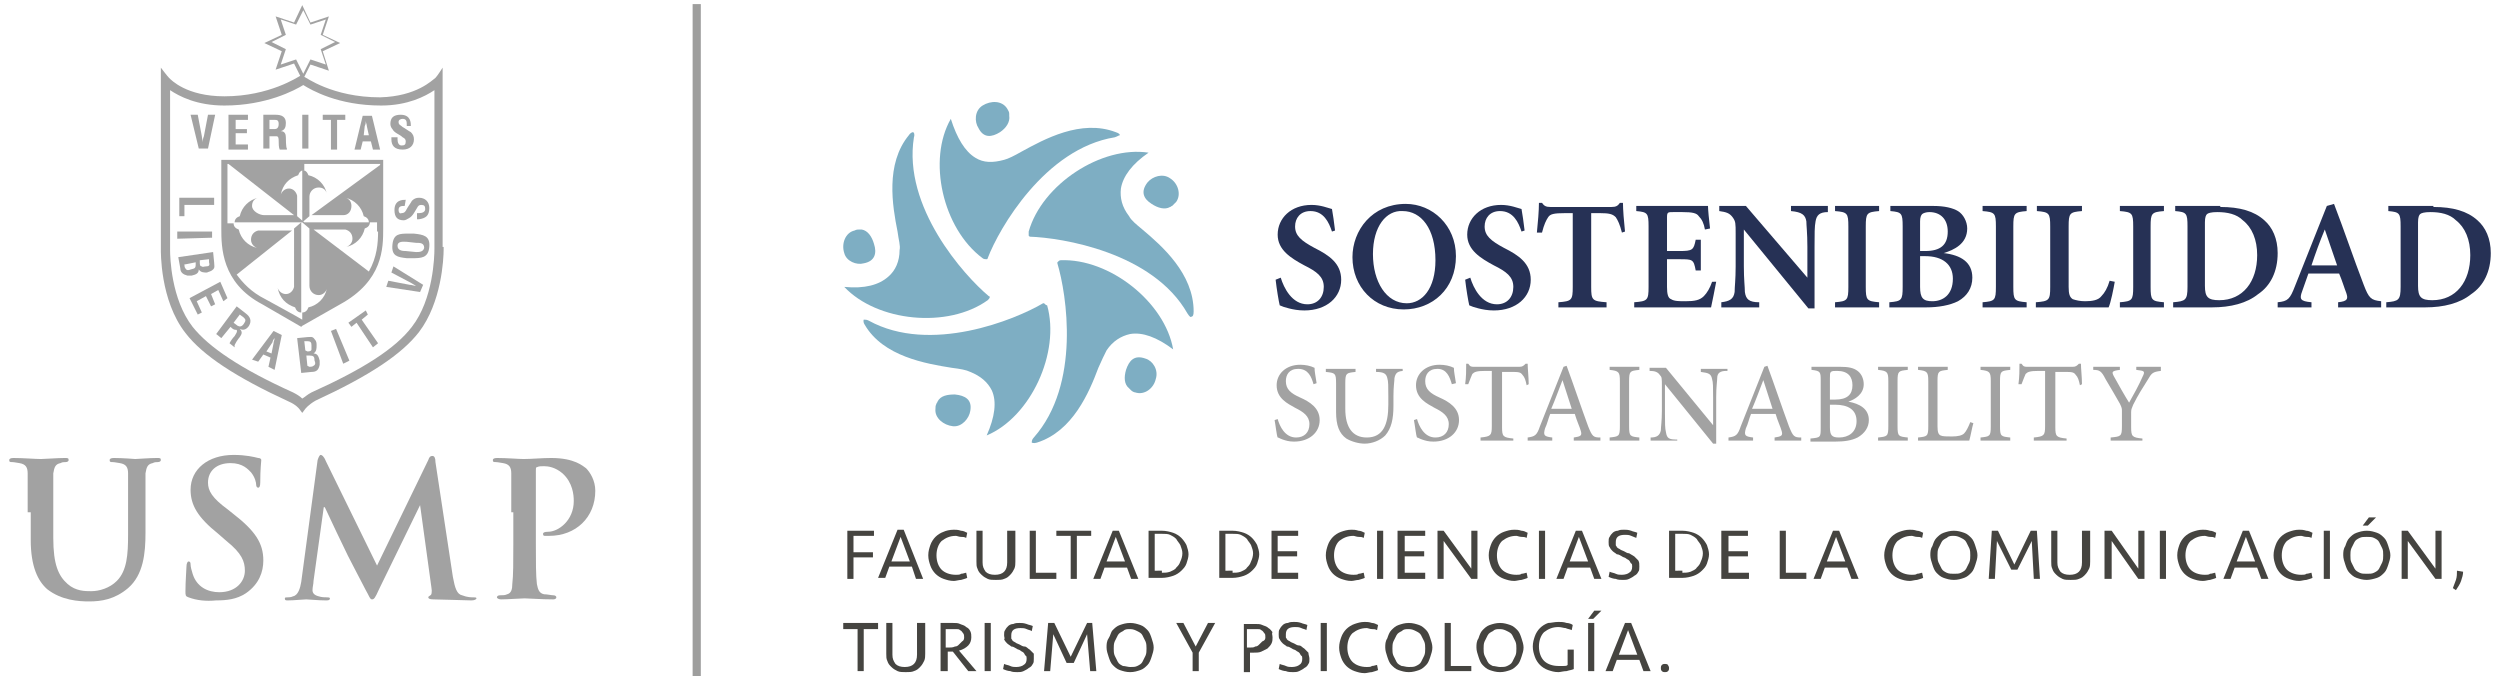 <svg xmlns="http://www.w3.org/2000/svg" xmlns:xlink="http://www.w3.org/1999/xlink" id="Capa_1" x="0px" y="0px" viewBox="0 0 244 66" style="enable-background:new 0 0 244 66;" xml:space="preserve">
<style type="text/css">
	.st0{fill:#A2A2A2;}
	.st1{fill:#9E9E9D;}
	.st2{fill:#263155;}
	.st3{fill:#454440;}
	.st4{fill:#7EAEC3;}
</style>
<g>
	<path class="st0" d="M2.7,50c0-2.7,0-3.3,0-3.8c0-0.6-0.2-0.9-0.8-1c-0.1,0-0.5-0.1-0.7-0.1c-0.2,0-0.3,0-0.3-0.2   c0-0.1,0.1-0.2,0.4-0.2c1,0,2.1,0.1,2.7,0.1c0.4,0,1.6-0.1,2.3-0.1c0.3,0,0.4,0,0.4,0.2c0,0.1-0.1,0.2-0.3,0.2   c-0.2,0-0.3,0-0.5,0.1c-0.5,0.1-0.6,0.4-0.7,1c0,0.6,0,1.1,0,3.8v2.5c0,2.6,0.5,3.7,1.4,4.5c0.8,0.7,1.7,0.7,2.3,0.7   c0.8,0,1.8-0.3,2.5-1c1-1,1.1-2.6,1.1-4.5V50c0-2.7,0-3.3,0-3.8c0-0.6-0.2-0.9-0.8-1c-0.1,0-0.5-0.1-0.7-0.1c-0.2,0-0.3,0-0.3-0.2   c0-0.1,0.1-0.2,0.4-0.2c0.9,0,2.1,0.1,2.1,0.1c0.2,0,1.4-0.1,2.1-0.1c0.3,0,0.4,0,0.4,0.2c0,0.1-0.1,0.2-0.3,0.2   c-0.2,0-0.3,0-0.5,0.1c-0.5,0.1-0.6,0.4-0.7,1c0,0.6,0,1.1,0,3.8V52c0,2-0.2,4.1-1.7,5.4c-1.3,1.1-2.6,1.3-3.8,1.3   c-1,0-2.7-0.1-4.1-1.2c-0.9-0.8-1.6-2.2-1.6-4.8V50z"></path>
	<path class="st0" d="M18.4,58.3c-0.3-0.1-0.3-0.2-0.3-0.6c0-1,0.1-2.1,0.1-2.4c0-0.3,0.1-0.5,0.2-0.5c0.2,0,0.2,0.2,0.2,0.3   c0,0.2,0.1,0.6,0.2,0.9c0.4,1.3,1.5,1.8,2.6,1.8c1.7,0,2.5-1.1,2.5-2.1c0-0.9-0.3-1.7-1.8-2.9l-0.8-0.7c-2-1.6-2.7-2.8-2.7-4.3   c0-2,1.7-3.4,4.2-3.4c1.2,0,2,0.2,2.4,0.3c0.2,0,0.3,0.1,0.3,0.2c0,0.2-0.1,0.8-0.1,2.2c0,0.4-0.1,0.5-0.2,0.5   c-0.1,0-0.2-0.1-0.2-0.3c0-0.2-0.1-0.7-0.5-1.2c-0.3-0.3-0.8-0.9-2-0.9c-1.4,0-2.2,0.8-2.2,1.9c0,0.8,0.4,1.5,1.9,2.6l0.5,0.4   c2.2,1.7,3,2.9,3,4.6c0,1.1-0.4,2.3-1.7,3.2c-0.9,0.6-1.9,0.7-2.9,0.7C20.1,58.7,19.2,58.6,18.4,58.3"></path>
	<path class="st0" d="M31,44.9c0.1-0.3,0.2-0.5,0.3-0.5c0.1,0,0.3,0.1,0.5,0.6l5,10.2l5-10.3c0.1-0.3,0.2-0.4,0.4-0.4   c0.2,0,0.3,0.2,0.3,0.6l1.7,11.2c0.2,1.1,0.4,1.7,0.9,1.8c0.5,0.2,0.9,0.2,1.1,0.2c0.2,0,0.3,0,0.3,0.1c0,0.1-0.2,0.2-0.5,0.2   c-0.5,0-3-0.1-3.7-0.1c-0.4,0-0.5-0.1-0.5-0.2c0-0.1,0.1-0.1,0.2-0.2c0.1,0,0.2-0.3,0.1-0.8l-1.1-8H41l-4,8.2c-0.4,0.9-0.5,1-0.7,1   c-0.2,0-0.3-0.4-0.6-0.9c-0.4-0.8-1.9-3.6-2.1-4.1c-0.2-0.4-1.3-2.7-1.9-4h-0.1l-1,7.2c0,0.3-0.1,0.6-0.1,0.9   c0,0.3,0.2,0.5,0.6,0.6c0.3,0.1,0.6,0.1,0.8,0.1c0.1,0,0.3,0,0.3,0.1c0,0.2-0.2,0.2-0.4,0.2c-0.8,0-1.6-0.1-1.9-0.1   c-0.3,0-1.2,0.1-1.8,0.1c-0.2,0-0.3,0-0.3-0.2c0-0.1,0.1-0.1,0.3-0.1c0.1,0,0.3,0,0.5-0.1c0.5-0.1,0.7-0.8,0.8-1.4L31,44.9z"></path>
	<path class="st0" d="M49.9,50c0-2.7,0-3.3,0-3.8c0-0.6-0.2-0.9-0.8-1c-0.1,0-0.5-0.1-0.7-0.1c-0.2,0-0.3,0-0.3-0.2   c0-0.1,0.1-0.2,0.4-0.2c1,0,2.1,0.1,2.6,0.1c0.8,0,1.8-0.1,2.7-0.1c2.3,0,3.1,0.8,3.4,1c0.4,0.4,0.9,1.2,0.9,2.2   c0,2.6-1.9,4.4-4.5,4.4c-0.1,0-0.3,0-0.4,0c-0.1,0-0.2,0-0.2-0.2c0-0.1,0.1-0.2,0.5-0.2c1,0,2.5-1.1,2.5-3c0-0.6-0.1-1.8-1.1-2.7   c-0.7-0.6-1.4-0.7-1.8-0.7c-0.3,0-0.5,0-0.7,0.1c-0.1,0-0.1,0.1-0.1,0.3v7.2c0,1.7,0,3.1,0.1,3.9c0.1,0.5,0.2,0.9,0.7,1   c0.3,0,0.7,0.1,0.9,0.1c0.2,0,0.3,0.1,0.3,0.2c0,0.1-0.1,0.2-0.3,0.2c-1.2,0-2.4-0.1-2.8-0.1c-0.4,0-1.6,0.1-2.3,0.1   c-0.2,0-0.4-0.1-0.4-0.2c0-0.1,0.1-0.2,0.3-0.2c0.3,0,0.5,0,0.7-0.1c0.4-0.1,0.5-0.5,0.5-1c0.1-0.8,0.1-2.2,0.1-3.9V50z"></path>
	<path class="st0" d="M43.2,24.1V6.6c0,0-0.5,0.8-0.7,1c-0.3,0.2-1.8,1.8-5.4,1.9c-4.7,0-7.3-2-7.4-2l0,0l0.6-1.2l1.8,0.6L31.5,5   l1.7-0.8l-1.7-0.8l0.6-1.8l-1.8,0.6l-0.8-1.7l-0.8,1.7l-1.8-0.6l0.6,1.8l-1.7,0.8L27.5,5l-0.6,1.8l1.8-0.6l0.6,1.2   c-0.2,0.1-3,2-7.4,2c-3.7,0-5.2-1.6-5.4-1.8c-0.2-0.2-0.8-1-0.8-1v17.7c0,0.2-0.1,5,2.4,8.2c1.7,2.2,4.9,4.3,10.1,6.7   c0.7,0.3,1,0.7,1,0.7l0.3,0.4l0.3-0.4c0,0,0.3-0.4,1-0.8c5.2-2.4,8.4-4.5,10.1-6.7c2.2-2.9,2.4-7.1,2.4-8.1V24.1z M27.4,6.3   l0.5-1.5l-1.4-0.7l1.4-0.7l-0.5-1.5l1.5,0.5l0.7-1.4l0.7,1.4l1.5-0.5l-0.5,1.5l1.4,0.7l-1.4,0.7l0.5,1.5l-1.5-0.5l-0.7,1.4   l-0.7-1.4L27.4,6.3z M40.2,31.9c-1.6,2.1-4.7,4.1-9.8,6.4l0,0c-0.4,0.2-0.7,0.5-0.9,0.6c-0.2-0.2-0.5-0.4-0.9-0.6   c-5.1-2.3-8.2-4.4-9.8-6.4c-2.1-2.7-2.2-6.8-2.2-7.5V8.8c0.9,0.6,2.6,1.5,5.3,1.5c4.1,0,6.9-1.5,7.7-2c0.8,0.5,3.4,2,7.6,2   c2.6,0,4.3-0.9,5.2-1.5v15.5C42.4,25,42.3,29.2,40.2,31.9"></path>
	<path class="st0" d="M37.4,22.3l0-6.7H21.6l0,6.7c0,1.8,0,5.3,4,7.4l3.8,2.2l0.1-0.1l3.7-2.1C37.4,27.4,37.4,24.2,37.4,22.3    M36.9,22.6c0,1.1-0.1,2.5-0.9,3.9l-5.4-4.1h3.1c0.4,0.1,0.7,0.4,0.7,0.9c0,0.4-0.3,0.7-0.6,0.8c0.9-0.2,1.6-0.9,1.8-1.8   c0.3-0.1,0.5-0.3,0.5-0.6c0,0-0.2,0-0.2,0h-6.4l0.7,0.6v5.6c0,0.5,0.4,0.9,0.9,0.9c0.4,0,0.7-0.3,0.8-0.6c-0.2,0.9-0.9,1.6-1.8,1.8   c-0.1,0.3-0.3,0.5-0.6,0.5v0.7c-0.3-0.2-3.6-2-3.6-2c-1.4-0.7-2.2-1.6-2.8-2.4l5.4-4.3h-3.3c-0.4,0.1-0.7,0.4-0.7,0.9   c0,0.4,0.3,0.7,0.6,0.8c-0.9-0.2-1.6-0.9-1.8-1.8c-0.3-0.1-0.5-0.3-0.5-0.6v0h-0.6V16h0.1l6.4,5h-2.9c-0.5,0-1.2-0.4-1.2-0.9   c0-0.4,0.2-0.7,0.6-0.8c-0.9,0.2-1.6,0.9-1.8,1.8c-0.3,0.1-0.5,0.3-0.5,0.6h6.8l-0.7-0.6v-2c-0.1-0.4-0.4-0.7-0.8-0.7   c-0.4,0-0.7,0.3-0.8,0.6c0.2-1,0.8-1.6,1.7-1.9c0.1-0.3,0.3-0.5,0.6-0.5h0V16h7.4v0.1L30.4,21h3.1c0.5,0,0.8-0.4,0.8-0.9   c0-0.4-0.2-0.7-0.6-0.8c0.9,0.2,1.6,0.9,1.8,1.8c0.3,0.1,0.5,0.3,0.5,0.6h0.8V22.6z M30.2,19.2L30.2,19.2c0-0.5,0.4-0.9,0.9-0.9   c0.4,0,0.7,0.2,0.8,0.6c-0.2-0.9-0.9-1.6-1.8-1.8c-0.1-0.3-0.3-0.5-0.6-0.5v5.1l0.7-0.6V19.2z M28.7,28c-0.1,0.4-0.4,0.7-0.8,0.7   c-0.4,0-0.7-0.3-0.8-0.6c0.2,1,0.8,1.6,1.7,1.9c0.1,0.3,0.3,0.5,0.6,0.5l0,0v-8.8l-0.7,0.6V28z"></path>
	<path class="st0" d="M20.3,11.2H21l-0.7,3.3h-0.9l-0.8-3.3h0.7l0.4,2.1c0,0.2,0.1,0.4,0.1,0.6c0,0.1,0,0.2,0,0.3h0   c0-0.1,0-0.2,0-0.3c0-0.2,0-0.4,0.1-0.6L20.3,11.2z"></path>
	<polygon class="st0" points="22.3,14.6 22.3,11.2 24.2,11.2 24.2,11.7 23,11.7 23,12.6 24.1,12.6 24.1,13 23,13 23,14.1 24.2,14.1    24.2,14.6  "></polygon>
	<path class="st0" d="M26.3,13.1v1.4h-0.6v-3.3h1.2c0.6,0,1,0.2,1,0.8c0,0.4-0.1,0.7-0.5,0.8v0c0.4,0,0.5,0.3,0.5,0.6   c0,0.1,0,1,0.1,1.1v0.1h-0.7c-0.1-0.2-0.1-0.6-0.1-0.8c0-0.2,0-0.5-0.2-0.5c-0.2,0-0.4,0-0.5,0H26.3z M26.3,12.6h0.5   c0.2,0,0.4-0.1,0.4-0.5c0-0.4-0.2-0.4-0.4-0.4h-0.5V12.6z"></path>
	<rect x="29.5" y="11.2" class="st0" width="0.6" height="3.3"></rect>
	<polygon class="st0" points="31.5,11.2 33.7,11.2 33.7,11.7 32.9,11.7 32.9,14.6 32.3,14.6 32.3,11.7 31.5,11.7  "></polygon>
	<path class="st0" d="M34.6,14.6l0.8-3.3h0.9l0.8,3.3h-0.7l-0.2-0.8h-0.8l-0.2,0.8H34.6z M35.5,13.2h0.5l-0.2-0.9   c0-0.2-0.1-0.3-0.1-0.5c0-0.1,0-0.2,0-0.2h0c0,0.1,0,0.1,0,0.2c0,0.2,0,0.3-0.1,0.5L35.5,13.2z"></path>
	<path class="st0" d="M39.7,12.2c0-0.3,0-0.6-0.4-0.6c-0.2,0-0.4,0.1-0.4,0.3c0,0.3,0.2,0.3,0.4,0.5c0.2,0.1,0.6,0.4,0.8,0.5   c0.2,0.2,0.3,0.4,0.3,0.7c0,0.6-0.4,1-1.1,1c-0.8,0-1.1-0.4-1.1-1v-0.2h0.6v0.2c0,0.3,0.1,0.6,0.4,0.6c0.3,0,0.4-0.1,0.4-0.4   c0-0.2-0.1-0.3-0.3-0.4c-0.3-0.3-0.8-0.4-1-0.8c-0.1-0.1-0.2-0.3-0.2-0.5c0-0.6,0.3-0.9,1-0.9c1,0,1,0.8,1,1.1H39.7z"></path>
	<polygon class="st0" points="17.5,19.3 20.9,19.3 20.9,20 18,20 18,21.1 17.5,21.1  "></polygon>
	<polygon class="st0" points="17.3,22.6 20.7,22.6 20.7,23.2 17.3,23.3  "></polygon>
	<path class="st0" d="M17.4,25.1l3.4-0.5l0.1,1c0,0.3,0.1,0.5-0.1,0.7c-0.2,0.2-0.4,0.2-0.6,0.3c-0.3,0-0.6,0-0.8-0.3l0,0   c0,0.4-0.3,0.5-0.7,0.6c-0.1,0-0.3,0-0.4,0c-0.4-0.1-0.7-0.3-0.7-0.7L17.4,25.1z M18,25.8c0,0.1,0,0.3,0.1,0.4   c0.1,0.2,0.3,0.2,0.5,0.1c0.4-0.1,0.5-0.1,0.5-0.5l0-0.2l-1,0.2L18,25.8z M19.5,25.6c0,0.2,0,0.4,0.2,0.4c0.1,0.1,0.2,0,0.4,0   c0.3,0,0.4-0.1,0.3-0.4l0-0.3l-0.9,0.1L19.5,25.6z"></path>
	<polygon class="st0" points="18.5,29.1 21.5,27.5 22.2,29.1 21.8,29.4 21.3,28.3 20.6,28.7 21,29.7 20.6,29.9 20.1,28.9 19.2,29.4    19.7,30.5 19.3,30.7  "></polygon>
	<path class="st0" d="M22.5,31.9L21.6,33l-0.5-0.4l2-2.7l0.9,0.7c0.4,0.3,0.6,0.7,0.3,1.2c-0.2,0.3-0.5,0.5-0.9,0.3l0,0   c0.3,0.3,0.2,0.5,0,0.8c-0.1,0.1-0.6,0.8-0.5,0.9l0,0.1l-0.5-0.4c0.1-0.2,0.3-0.5,0.5-0.7c0.1-0.2,0.3-0.4,0.2-0.6   C22.8,32.2,22.7,32.1,22.5,31.9L22.5,31.9z M22.8,31.5l0.4,0.3c0.2,0.1,0.4,0.1,0.6-0.2c0.2-0.3,0.2-0.4,0-0.6l-0.4-0.3L22.8,31.5z   "></path>
	<path class="st0" d="M24.6,35.1l2.1-2.8l0.8,0.4l-0.7,3.4l-0.6-0.3l0.2-0.9l-0.7-0.3l-0.5,0.7L24.6,35.1z M26,34.3l0.5,0.2l0.2-1   c0-0.2,0.1-0.3,0.1-0.5c0-0.1,0-0.1,0.1-0.2l0,0c0,0.1-0.1,0.1-0.1,0.2c-0.1,0.1-0.2,0.3-0.2,0.4L26,34.3z"></path>
	<path class="st0" d="M29.4,36.4L29,33l1-0.1c0.3,0,0.5-0.1,0.7,0.2c0.2,0.2,0.2,0.4,0.2,0.6c0,0.3,0,0.6-0.3,0.8v0   c0.4,0,0.5,0.3,0.6,0.7c0,0.1,0,0.3,0,0.4c-0.1,0.5-0.3,0.7-0.8,0.7L29.4,36.4z M30.2,35.8c0.1,0,0.3,0,0.4-0.1   c0.2-0.1,0.2-0.3,0.1-0.5c0-0.4-0.1-0.5-0.5-0.5l-0.3,0l0.1,1L30.2,35.8z M30,34.3c0.1,0,0.4,0,0.4-0.2c0-0.1,0-0.2,0-0.4   c0-0.3-0.1-0.4-0.4-0.4l-0.3,0l0.1,0.9L30,34.3z"></path>
	<polygon class="st0" points="33.5,35.5 32.3,32.3 32.8,32.1 34.1,35.2  "></polygon>
	<polygon class="st0" points="34,31.5 35.7,30.3 35.9,30.7 35.3,31.2 36.9,33.5 36.4,33.9 34.8,31.5 34.3,31.9  "></polygon>
	<path class="st0" d="M38.2,26.6l0.2-0.6l2.9,1.8L41,28.5L37.7,28l0.2-0.6l2.1,0.4c0.2,0,0.4,0.1,0.6,0.1c0.1,0,0.2,0,0.3,0.1v0   c-0.1,0-0.2-0.1-0.3-0.1c-0.2-0.1-0.3-0.2-0.5-0.3L38.2,26.6z"></path>
	<path class="st0" d="M39.7,25.2c-0.9-0.1-1.5-0.2-1.4-1.3c0.1-1.1,0.7-1.1,1.6-1.1l0.5,0c0.9,0.1,1.6,0.2,1.5,1.3   c-0.1,1.1-0.8,1.1-1.7,1.1L39.7,25.2z M40.6,24.6c0.3,0,0.7,0,0.8-0.4c0-0.5-0.4-0.5-0.8-0.5l-0.9-0.1c-0.3,0-0.9-0.1-0.9,0.4   c0,0.5,0.6,0.5,0.8,0.5L40.6,24.6z"></path>
	<path class="st0" d="M39.5,20.1c-0.3,0-0.6,0-0.6,0.4c0,0.2,0.1,0.4,0.3,0.3c0.3,0,0.4-0.2,0.5-0.4c0.1-0.2,0.4-0.6,0.5-0.8   c0.2-0.2,0.4-0.3,0.7-0.3c0.6,0,1,0.4,1,1c0,0.8-0.4,1-1,1.1l-0.2,0l0-0.6l0.2,0c0.3,0,0.6-0.1,0.6-0.4c0-0.3-0.1-0.4-0.4-0.4   c-0.2,0-0.3,0.1-0.4,0.3c-0.2,0.3-0.4,0.8-0.8,1c-0.2,0.1-0.3,0.2-0.5,0.2c-0.6,0-0.9-0.3-0.9-1c0-1,0.8-1,1.1-1L39.5,20.1z"></path>
	<rect x="67.6" y="0.4" class="st1" width="0.8" height="65.6"></rect>
	<path class="st2" d="M130,22.6c-0.3-0.9-0.8-2-2.1-2c-1,0-1.5,0.7-1.5,1.5c0,0.9,0.6,1.4,1.9,2.1c1.4,0.7,2.6,1.5,2.6,3.1   c0,1.7-1.4,3-3.6,3c-0.6,0-1.1-0.1-1.5-0.2c-0.4-0.1-0.7-0.2-0.9-0.3c-0.1-0.4-0.3-1.6-0.4-2.5l0.5-0.2c0.3,1,1.1,2.6,2.6,2.6   c1,0,1.6-0.7,1.6-1.7c0-1-0.7-1.5-1.9-2.1c-1.3-0.7-2.6-1.5-2.6-3c0-1.6,1.3-2.9,3.3-2.9c0.9,0,1.6,0.3,2,0.4   c0.1,0.6,0.2,1.2,0.3,2.1L130,22.6z"></path>
	<path class="st2" d="M142.1,25c0,3.2-2.3,5.2-5.1,5.2c-2.9,0-5-2.2-5-5.1c0-2.6,1.9-5.2,5.2-5.2C139.8,19.9,142.1,22,142.1,25    M134,24.8c0,2.7,1.3,4.8,3.3,4.8c1.5,0,2.8-1.4,2.8-4.2c0-3.1-1.4-4.8-3.2-4.8C135.3,20.5,134,22.1,134,24.8"></path>
	<path class="st2" d="M148.5,22.6c-0.3-0.9-0.8-2-2.1-2c-1,0-1.5,0.7-1.5,1.5c0,0.9,0.6,1.4,1.9,2.1c1.4,0.7,2.6,1.5,2.6,3.1   c0,1.7-1.4,3-3.6,3c-0.6,0-1.1-0.1-1.5-0.2c-0.4-0.1-0.7-0.2-0.9-0.3c-0.1-0.4-0.3-1.6-0.4-2.5l0.5-0.2c0.3,1,1.1,2.6,2.6,2.6   c1,0,1.6-0.7,1.6-1.7c0-1-0.7-1.5-1.9-2.1c-1.3-0.7-2.6-1.5-2.6-3c0-1.6,1.3-2.9,3.3-2.9c0.9,0,1.6,0.3,2,0.4   c0.1,0.6,0.2,1.2,0.3,2.1L148.5,22.6z"></path>
	<path class="st2" d="M158.3,22.7c-0.2-0.8-0.4-1.2-0.6-1.5c-0.3-0.3-0.6-0.4-1.6-0.4h-0.8V28c0,1.3,0.1,1.4,1.5,1.5V30h-4.7v-0.5   c1.3-0.1,1.4-0.2,1.4-1.5v-7.2h-0.7c-1.2,0-1.5,0.1-1.7,0.4c-0.2,0.3-0.4,0.7-0.6,1.5h-0.5c0.1-1,0.2-2.1,0.2-2.9h0.3   c0.2,0.3,0.4,0.4,0.8,0.4h6c0.4,0,0.6-0.1,0.8-0.4h0.3c0,0.6,0.1,1.9,0.2,2.8L158.3,22.7z"></path>
	<path class="st2" d="M167.5,27.5c-0.1,0.6-0.4,2-0.5,2.5h-7.5v-0.5c1.3-0.1,1.4-0.2,1.4-1.5v-5.9c0-1.3-0.1-1.4-1.2-1.5v-0.5h7   c0,0.3,0.1,1.4,0.2,2.2l-0.5,0.1c-0.1-0.6-0.3-1-0.6-1.3c-0.2-0.3-0.6-0.4-1.6-0.4h-0.9c-0.5,0-0.6,0-0.6,0.5v3.3h1.2   c1.3,0,1.4-0.1,1.6-1.1h0.5v3h-0.5c-0.2-1.1-0.3-1.1-1.6-1.1h-1.2V28c0,0.7,0.1,1.1,0.4,1.2c0.3,0.2,0.8,0.2,1.4,0.2   c0.9,0,1.4-0.1,1.8-0.5c0.3-0.3,0.6-0.8,0.8-1.4L167.5,27.5z"></path>
	<path class="st2" d="M178.4,20.7c-0.8,0-1.1,0.3-1.2,0.9c-0.1,0.5-0.1,1.2-0.1,2.5v6h-0.6l-6.3-7.7h0V26c0,1.3,0.1,2,0.1,2.5   c0.1,0.7,0.4,1,1.4,1V30H168v-0.5c0.8-0.1,1.2-0.3,1.3-1c0-0.5,0.1-1.2,0.1-2.5v-3.2c0-1,0-1.2-0.3-1.6c-0.3-0.4-0.6-0.5-1.3-0.6   v-0.5h2.6l6,7h0v-3c0-1.4-0.1-2.1-0.1-2.5c-0.1-0.6-0.4-0.9-1.5-1v-0.5h3.6V20.7z"></path>
	<path class="st2" d="M179.1,30v-0.5c1.2-0.1,1.3-0.2,1.3-1.5v-5.9c0-1.3-0.1-1.4-1.3-1.5v-0.5h4.3v0.5c-1.2,0.1-1.3,0.2-1.3,1.5V28   c0,1.3,0.1,1.4,1.3,1.5V30H179.1z"></path>
	<path class="st2" d="M189.7,24.7c1.7,0.2,2.8,0.9,2.8,2.4c0,1-0.5,1.8-1.4,2.3c-0.8,0.4-1.9,0.6-3.1,0.6h-3.6v-0.5   c1.2-0.1,1.3-0.2,1.3-1.5v-5.9c0-1.3-0.1-1.4-1.2-1.5v-0.5h4.2c1.1,0,1.9,0.2,2.4,0.5c0.5,0.3,0.9,1,0.9,1.7   C192,23.8,190.7,24.4,189.7,24.7L189.7,24.7z M187.9,24.5c1.5,0,2.2-0.6,2.2-1.9c0-1.2-0.7-1.9-1.8-1.9c-0.3,0-0.6,0.1-0.7,0.2   c-0.1,0.1-0.2,0.3-0.2,0.7v2.9H187.9z M187.4,28c0,1.1,0.3,1.4,1.2,1.4c1,0,2-0.6,2-2.2c0-1.4-1-2.2-2.7-2.2h-0.5V28z"></path>
	<path class="st2" d="M193.5,30v-0.5c1.2-0.1,1.3-0.2,1.3-1.5v-5.9c0-1.3-0.1-1.4-1.3-1.5v-0.5h4.3v0.5c-1.2,0.1-1.3,0.2-1.3,1.5V28   c0,1.3,0.1,1.4,1.3,1.5V30H193.5z"></path>
	<path class="st2" d="M206.4,27.5c-0.1,0.6-0.4,2.1-0.6,2.5h-7.1v-0.5c1.3-0.1,1.4-0.2,1.4-1.5v-5.9c0-1.3-0.1-1.4-1.3-1.5v-0.5h4.4   v0.5c-1.2,0.1-1.3,0.2-1.3,1.5v5.9c0,0.7,0.1,1,0.4,1.2c0.3,0.1,0.7,0.2,1.2,0.2c0.7,0,1.3-0.1,1.6-0.5c0.3-0.3,0.6-0.8,0.8-1.5   L206.4,27.5z"></path>
	<path class="st2" d="M206.9,30v-0.5c1.2-0.1,1.3-0.2,1.3-1.5v-5.9c0-1.3-0.1-1.4-1.3-1.5v-0.5h4.3v0.5c-1.2,0.1-1.3,0.2-1.3,1.5V28   c0,1.3,0.1,1.4,1.3,1.5V30H206.9z"></path>
	<path class="st2" d="M216.7,20.2c1.9,0,3.3,0.4,4.3,1.3c0.8,0.7,1.3,1.8,1.3,3.2c0,1.8-0.7,3.2-1.9,4c-1.1,0.9-2.7,1.3-4.5,1.3   h-3.8v-0.5c1.2-0.1,1.4-0.2,1.4-1.5v-5.9c0-1.3-0.1-1.4-1.2-1.5v-0.5H216.7z M215.2,27.9c0,1.1,0.3,1.4,1.4,1.4   c2.3,0,3.7-1.8,3.7-4.4c0-1.5-0.5-2.7-1.4-3.4c-0.6-0.6-1.5-0.8-2.5-0.8c-0.6,0-0.9,0.1-1,0.2c-0.1,0.1-0.2,0.3-0.2,0.8V27.9z"></path>
	<path class="st2" d="M228.2,30v-0.5c0.9-0.1,1-0.3,0.8-0.9c-0.2-0.5-0.4-1.2-0.7-1.9h-3c-0.2,0.6-0.4,1.1-0.6,1.7   c-0.3,0.8-0.2,1,0.9,1.1V30h-3.3v-0.5c1-0.1,1.2-0.3,1.7-1.6l3.1-7.8l0.7-0.2c1,2.6,1.9,5.3,2.9,7.9c0.5,1.3,0.7,1.5,1.7,1.6V30   H228.2z M226.9,22.4L226.9,22.4c-0.5,1.2-0.9,2.3-1.3,3.5h2.5L226.9,22.4z"></path>
	<path class="st2" d="M237.5,20.2c1.9,0,3.3,0.4,4.3,1.3c0.8,0.7,1.3,1.8,1.3,3.2c0,1.8-0.7,3.2-1.9,4c-1.1,0.9-2.7,1.3-4.5,1.3   h-3.8v-0.5c1.2-0.1,1.4-0.2,1.4-1.5v-5.9c0-1.3-0.1-1.4-1.2-1.5v-0.5H237.5z M236,27.9c0,1.1,0.3,1.4,1.4,1.4   c2.3,0,3.7-1.8,3.7-4.4c0-1.5-0.5-2.7-1.4-3.4c-0.6-0.6-1.5-0.8-2.5-0.8c-0.6,0-0.9,0.1-1,0.2c-0.1,0.1-0.2,0.3-0.2,0.8V27.9z"></path>
	<path class="st0" d="M128.2,37.5c-0.2-0.7-0.5-1.5-1.5-1.5c-0.9,0-1.2,0.6-1.2,1.2c0,0.8,0.5,1.2,1.4,1.6c0.9,0.4,1.9,1,1.9,2.2   c0,1.2-1,2.1-2.5,2.1c-0.5,0-0.8-0.1-1.1-0.2c-0.3-0.1-0.4-0.2-0.5-0.2c-0.1-0.2-0.2-1.2-0.3-1.7l0.3-0.1c0.2,0.7,0.7,1.8,1.8,1.8   c0.8,0,1.3-0.5,1.3-1.3c0-0.8-0.6-1.2-1.4-1.6c-0.7-0.4-1.8-0.9-1.8-2.2c0-1.1,0.9-2,2.3-2c0.5,0,1,0.1,1.4,0.3   c0,0.4,0.1,0.8,0.2,1.5L128.2,37.5z"></path>
	<path class="st0" d="M137.1,36.2c-0.7,0-0.9,0.2-1,0.7c0,0.3-0.1,0.8-0.1,1.8v0.9c0,1.3-0.2,2.2-0.8,2.9c-0.5,0.5-1.3,0.8-2,0.8   c-0.6,0-1.3-0.2-1.8-0.5c-0.7-0.5-1-1.3-1-2.6v-2.8c0-1-0.1-1-1-1.1v-0.3h2.9v0.3c-0.9,0.1-1,0.1-1,1.1v2.5c0,1.8,0.7,2.8,2.1,2.8   c1.6,0,2.1-1.3,2.1-3.2v-0.8c0-1,0-1.5-0.1-1.8c-0.1-0.4-0.3-0.6-1.1-0.6v-0.3h2.6V36.2z"></path>
	<path class="st0" d="M141.7,37.5c-0.2-0.7-0.5-1.5-1.4-1.5c-0.9,0-1.2,0.6-1.2,1.2c0,0.8,0.5,1.2,1.4,1.6c0.9,0.4,1.9,1,1.9,2.2   c0,1.2-1,2.1-2.5,2.1c-0.5,0-0.8-0.1-1.1-0.2c-0.3-0.1-0.4-0.2-0.5-0.2c-0.1-0.2-0.2-1.2-0.3-1.7l0.3-0.1c0.2,0.7,0.7,1.8,1.8,1.8   c0.8,0,1.3-0.5,1.3-1.3c0-0.8-0.6-1.2-1.4-1.6c-0.7-0.4-1.8-0.9-1.8-2.2c0-1.1,0.9-2,2.3-2c0.5,0,1,0.1,1.4,0.3   c0,0.4,0.1,0.8,0.2,1.5L141.7,37.5z"></path>
	<path class="st0" d="M149,37.6c-0.1-0.5-0.2-0.8-0.4-1c-0.2-0.3-0.4-0.3-1.2-0.3h-0.8v5.4c0,0.9,0.1,1,1.1,1.1V43h-3.2v-0.3   c1-0.1,1.1-0.2,1.1-1.1v-5.4H145c-0.9,0-1.1,0.1-1.3,0.3c-0.1,0.2-0.2,0.5-0.4,1H143c0.1-0.7,0.1-1.4,0.1-2h0.2   c0.2,0.3,0.3,0.3,0.6,0.3h4.4c0.3,0,0.4-0.1,0.6-0.3h0.2c0,0.5,0.1,1.3,0.1,2L149,37.6z"></path>
	<path class="st0" d="M153.6,43v-0.3c0.7-0.1,0.8-0.2,0.7-0.6c-0.1-0.4-0.4-1-0.6-1.7h-2.4c-0.2,0.5-0.3,1-0.5,1.4   c-0.2,0.7-0.1,0.8,0.7,0.9V43h-2.4v-0.3c0.7-0.1,0.9-0.2,1.2-1.1l2.3-5.8l0.3-0.1c0.7,1.9,1.4,4,2.1,5.9c0.4,1,0.5,1.1,1.2,1.1V43   H153.6z M152.5,37.1L152.5,37.1c-0.4,1-0.7,1.9-1.1,2.8h2L152.5,37.1z"></path>
	<path class="st0" d="M157.1,43v-0.3c0.9-0.1,1-0.1,1-1.1v-4.4c0-0.9-0.1-1-1-1.1v-0.3h2.9v0.3c-0.9,0.1-1,0.1-1,1.1v4.4   c0,1,0.1,1,1,1.1V43H157.1z"></path>
	<path class="st0" d="M168.5,36.2c-0.6,0-0.9,0.2-0.9,0.7c0,0.3-0.1,0.8-0.1,1.9v4.5h-0.3l-4.7-5.8h0v2.8c0,1,0,1.5,0.1,1.9   c0.1,0.6,0.3,0.7,1.1,0.7V43h-2.6v-0.3c0.6,0,0.9-0.2,1-0.7c0-0.3,0.1-0.9,0.1-1.9v-2.4c0-0.8,0-0.9-0.2-1.1   c-0.2-0.3-0.5-0.4-1-0.4v-0.3h1.6l4.6,5.6h0v-2.7c0-1,0-1.5-0.1-1.8c-0.1-0.5-0.3-0.6-1.1-0.7v-0.3h2.6V36.2z"></path>
	<path class="st0" d="M173.2,43v-0.3c0.7-0.1,0.8-0.2,0.7-0.6c-0.1-0.4-0.4-1-0.6-1.7h-2.4c-0.2,0.5-0.3,1-0.5,1.4   c-0.2,0.7-0.1,0.8,0.7,0.9V43h-2.4v-0.3c0.7-0.1,0.9-0.2,1.2-1.1l2.3-5.8l0.3-0.1c0.7,1.9,1.4,4,2.1,5.9c0.4,1,0.5,1.1,1.2,1.1V43   H173.2z M172.1,37.1L172.1,37.1c-0.4,1-0.7,1.9-1.1,2.8h2L172.1,37.1z"></path>
	<path class="st0" d="M180.4,39.2c1.1,0.2,2,0.7,2,1.8c0,0.7-0.4,1.3-1.1,1.7c-0.6,0.3-1.3,0.4-2.2,0.4h-2.4v-0.3c1-0.1,1-0.1,1-1.1   v-4.5c0-0.9,0-1-0.9-1.1v-0.3h2.8c0.8,0,1.3,0.1,1.7,0.4c0.4,0.3,0.6,0.8,0.6,1.3C181.9,38.5,181,39,180.4,39.2L180.4,39.2z    M179.1,39c1.2,0,1.7-0.5,1.7-1.4c0-0.8-0.4-1.4-1.5-1.4c-0.3,0-0.5,0-0.6,0.1c-0.1,0.1-0.1,0.2-0.1,0.6V39H179.1z M178.6,41.7   c0,0.8,0.2,1,0.9,1c0.9,0,1.7-0.5,1.7-1.6c0-1.1-0.8-1.6-2.1-1.6h-0.5V41.7z"></path>
	<path class="st0" d="M183.3,43v-0.3c0.9-0.1,1-0.1,1-1.1v-4.4c0-0.9-0.1-1-1-1.1v-0.3h2.9v0.3c-0.9,0.1-1,0.1-1,1.1v4.4   c0,1,0.1,1,1,1.1V43H183.3z"></path>
	<path class="st0" d="M192.6,41.3c-0.1,0.3-0.3,1.4-0.4,1.7h-5v-0.3c0.9-0.1,1-0.1,1-1.1v-4.4c0-0.9-0.1-1-1-1.1v-0.3h2.9v0.3   c-0.9,0.1-1,0.1-1,1.1v4.4c0,0.6,0.1,0.8,0.3,0.9c0.2,0.1,0.6,0.1,1.1,0.1c0.6,0,1-0.1,1.2-0.3c0.2-0.2,0.4-0.6,0.6-1.1L192.6,41.3   z"></path>
	<path class="st0" d="M193.3,43v-0.3c0.9-0.1,1-0.1,1-1.1v-4.4c0-0.9-0.1-1-1-1.1v-0.3h2.9v0.3c-0.9,0.1-1,0.1-1,1.1v4.4   c0,1,0.1,1,1,1.1V43H193.3z"></path>
	<path class="st0" d="M203,37.6c-0.1-0.5-0.2-0.8-0.4-1c-0.2-0.3-0.4-0.3-1.2-0.3h-0.8v5.4c0,0.9,0.1,1,1.1,1.1V43h-3.2v-0.3   c1-0.1,1.1-0.2,1.1-1.1v-5.4H199c-0.9,0-1.1,0.1-1.3,0.3c-0.1,0.2-0.2,0.5-0.4,1h-0.3c0.1-0.7,0.1-1.4,0.1-2h0.2   c0.2,0.3,0.3,0.3,0.6,0.3h4.4c0.3,0,0.4-0.1,0.6-0.3h0.2c0,0.5,0.1,1.3,0.1,2L203,37.6z"></path>
	<path class="st0" d="M210.9,36.2c-0.8,0.1-0.9,0.2-1.3,0.9c-0.5,0.8-0.9,1.4-1.4,2.4c-0.1,0.3-0.2,0.4-0.2,0.7v1.5   c0,0.9,0.1,1,1.1,1.1V43H206v-0.3c1-0.1,1.1-0.1,1.1-1.1v-1.5c0-0.2,0-0.3-0.2-0.7c-0.4-0.7-0.8-1.4-1.4-2.4   c-0.4-0.8-0.6-0.9-1.2-0.9v-0.3h2.6v0.3c-0.8,0.1-0.8,0.2-0.6,0.6c0.5,0.9,1,1.8,1.5,2.6c0.4-0.7,1-1.8,1.3-2.5   c0.3-0.6,0.2-0.6-0.6-0.7v-0.3h2.4V36.2z"></path>
	<polygon class="st3" points="82.7,56.5 82.7,51.8 85.3,51.8 85.3,52.3 83.3,52.3 83.3,53.9 85.2,53.9 85.2,54.4 83.3,54.4    83.3,56.5  "></polygon>
	<path class="st3" d="M90.1,56.5h-0.7L89,55.3h-2.2l-0.4,1.1h-0.7l1.9-4.7h0.6L90.1,56.5z M87,54.8h1.8l-0.9-2.4L87,54.8z"></path>
	<path class="st3" d="M93.1,51.7c0.2,0,0.4,0,0.7,0.1c0.2,0,0.4,0.1,0.6,0.2l-0.1,0.5c-0.2-0.1-0.3-0.1-0.5-0.1   c-0.2,0-0.4-0.1-0.5-0.1c-0.6,0-1,0.2-1.4,0.5c-0.3,0.3-0.5,0.8-0.5,1.4s0.2,1.1,0.5,1.4c0.3,0.3,0.8,0.5,1.4,0.5   c0.2,0,0.4,0,0.5-0.1c0.2,0,0.4-0.1,0.5-0.1l0.1,0.5c-0.2,0.1-0.3,0.1-0.6,0.2c-0.2,0-0.5,0.1-0.7,0.1c-0.4,0-0.7-0.1-1-0.2   c-0.3-0.1-0.6-0.3-0.8-0.5c-0.2-0.2-0.4-0.5-0.5-0.8c-0.1-0.3-0.2-0.6-0.2-1c0-0.4,0.1-0.7,0.2-1c0.1-0.3,0.3-0.6,0.5-0.8   c0.2-0.2,0.5-0.4,0.8-0.5C92.3,51.8,92.7,51.7,93.1,51.7"></path>
	<path class="st3" d="M98.5,51.8h0.6v3c0,0.2,0,0.5-0.1,0.7c-0.1,0.2-0.2,0.4-0.4,0.6c-0.2,0.2-0.3,0.3-0.6,0.4   c-0.2,0.1-0.5,0.1-0.8,0.1c-0.3,0-0.6,0-0.8-0.1c-0.2-0.1-0.4-0.2-0.6-0.4c-0.2-0.2-0.3-0.3-0.4-0.6c-0.1-0.2-0.1-0.4-0.1-0.7v-3   h0.6v3.1c0,0.4,0.1,0.6,0.3,0.9c0.2,0.2,0.5,0.3,0.9,0.3c0.4,0,0.7-0.1,0.9-0.3c0.2-0.2,0.3-0.5,0.3-0.9V51.8z"></path>
	<polygon class="st3" points="101.1,51.8 101.1,55.9 103.1,55.9 103.1,56.5 100.5,56.5 100.5,51.8  "></polygon>
	<polygon class="st3" points="106.5,51.8 106.5,52.3 105.1,52.3 105.1,56.5 104.5,56.5 104.5,52.3 103.1,52.3 103.1,51.8  "></polygon>
	<path class="st3" d="M111.1,56.5h-0.7l-0.4-1.1h-2.2l-0.4,1.1h-0.7l1.9-4.7h0.6L111.1,56.5z M108,54.8h1.8l-0.9-2.4L108,54.8z"></path>
	<path class="st3" d="M112.1,51.8h1.3c0.4,0,0.8,0.1,1.1,0.2c0.3,0.1,0.6,0.3,0.8,0.5c0.2,0.2,0.4,0.5,0.5,0.7   c0.1,0.3,0.2,0.6,0.2,0.9c0,0.3-0.1,0.6-0.2,0.9c-0.1,0.3-0.3,0.5-0.5,0.7c-0.2,0.2-0.5,0.4-0.8,0.5c-0.3,0.1-0.7,0.2-1.1,0.2h-1.3   V51.8z M113.4,55.9c0.3,0,0.5,0,0.8-0.1c0.2-0.1,0.5-0.2,0.6-0.4c0.2-0.2,0.3-0.3,0.4-0.6c0.1-0.2,0.2-0.5,0.2-0.8   c0-0.3-0.1-0.5-0.2-0.8c-0.1-0.2-0.3-0.4-0.4-0.6c-0.2-0.2-0.4-0.3-0.6-0.4c-0.2-0.1-0.5-0.1-0.8-0.1h-0.7v3.6H113.4z"></path>
	<path class="st3" d="M119,51.8h1.3c0.4,0,0.8,0.1,1.1,0.2c0.3,0.1,0.6,0.3,0.8,0.5c0.2,0.2,0.4,0.5,0.5,0.7   c0.1,0.3,0.2,0.6,0.2,0.9c0,0.3-0.1,0.6-0.2,0.9c-0.1,0.3-0.3,0.5-0.5,0.7c-0.2,0.2-0.5,0.4-0.8,0.5c-0.3,0.1-0.7,0.2-1.1,0.2H119   V51.8z M120.3,55.9c0.3,0,0.5,0,0.8-0.1c0.2-0.1,0.5-0.2,0.6-0.4c0.2-0.2,0.3-0.3,0.4-0.6c0.1-0.2,0.2-0.5,0.2-0.8   c0-0.3-0.1-0.5-0.2-0.8c-0.1-0.2-0.3-0.4-0.4-0.6c-0.2-0.2-0.4-0.3-0.6-0.4c-0.2-0.1-0.5-0.1-0.8-0.1h-0.7v3.6H120.3z"></path>
	<polygon class="st3" points="124.1,51.8 126.7,51.8 126.7,52.3 124.7,52.3 124.7,53.8 126.6,53.8 126.6,54.3 124.7,54.3    124.7,55.9 126.7,55.9 126.7,56.5 124.1,56.5  "></polygon>
	<path class="st3" d="M131.9,51.7c0.2,0,0.4,0,0.7,0.1c0.2,0,0.4,0.1,0.6,0.2l-0.1,0.5c-0.2-0.1-0.3-0.1-0.5-0.1   c-0.2,0-0.4-0.1-0.5-0.1c-0.6,0-1,0.2-1.4,0.5c-0.3,0.3-0.5,0.8-0.5,1.4s0.2,1.1,0.5,1.4c0.3,0.3,0.8,0.5,1.4,0.5   c0.2,0,0.4,0,0.5-0.1c0.2,0,0.4-0.1,0.5-0.1l0.1,0.5c-0.2,0.1-0.3,0.1-0.6,0.2c-0.2,0-0.5,0.1-0.7,0.1c-0.4,0-0.7-0.1-1-0.2   c-0.3-0.1-0.6-0.3-0.8-0.5c-0.2-0.2-0.4-0.5-0.5-0.8c-0.1-0.3-0.2-0.6-0.2-1c0-0.4,0.1-0.7,0.2-1c0.1-0.3,0.3-0.6,0.5-0.8   c0.2-0.2,0.5-0.4,0.8-0.5C131.2,51.8,131.5,51.7,131.9,51.7"></path>
	<rect x="134.4" y="51.8" class="st3" width="0.6" height="4.7"></rect>
	<polygon class="st3" points="136.4,51.8 139.1,51.8 139.1,52.3 137.1,52.3 137.1,53.8 139,53.8 139,54.3 137.1,54.3 137.1,55.9    139.1,55.9 139.1,56.5 136.4,56.5  "></polygon>
	<polygon class="st3" points="143.6,56.5 140.9,52.8 140.9,56.5 140.3,56.5 140.3,51.8 140.9,51.8 143.6,55.5 143.6,51.8    144.2,51.8 144.2,56.5  "></polygon>
	<path class="st3" d="M147.8,51.7c0.2,0,0.4,0,0.7,0.1c0.2,0,0.4,0.1,0.6,0.2l-0.1,0.5c-0.2-0.1-0.3-0.1-0.5-0.1   c-0.2,0-0.4-0.1-0.5-0.1c-0.6,0-1,0.2-1.4,0.5c-0.3,0.3-0.5,0.8-0.5,1.4s0.2,1.1,0.5,1.4c0.3,0.3,0.8,0.5,1.4,0.5   c0.2,0,0.4,0,0.5-0.1c0.2,0,0.4-0.1,0.5-0.1l0.1,0.5c-0.2,0.1-0.3,0.1-0.6,0.2c-0.2,0-0.5,0.1-0.7,0.1c-0.4,0-0.7-0.1-1-0.2   s-0.6-0.3-0.8-0.5c-0.2-0.2-0.4-0.5-0.5-0.8c-0.1-0.3-0.2-0.6-0.2-1c0-0.4,0.1-0.7,0.2-1c0.1-0.3,0.3-0.6,0.5-0.8   c0.2-0.2,0.5-0.4,0.8-0.5S147.4,51.7,147.8,51.7"></path>
	<rect x="150.2" y="51.8" class="st3" width="0.6" height="4.7"></rect>
	<path class="st3" d="M156.3,56.5h-0.7l-0.4-1.1H153l-0.4,1.1h-0.7l1.9-4.7h0.6L156.3,56.5z M153.2,54.8h1.8l-0.9-2.4L153.2,54.8z"></path>
	<path class="st3" d="M160,55.3c0,0.2,0,0.4-0.1,0.5c-0.1,0.2-0.2,0.3-0.4,0.4c-0.1,0.1-0.3,0.2-0.5,0.3c-0.2,0.1-0.4,0.1-0.6,0.1   c-0.2,0-0.5,0-0.7-0.1c-0.2,0-0.5-0.1-0.7-0.2l0.1-0.5c0.2,0.1,0.4,0.1,0.6,0.2c0.2,0.1,0.4,0.1,0.6,0.1c0.3,0,0.6-0.1,0.7-0.2   c0.2-0.1,0.3-0.3,0.3-0.6c0-0.1,0-0.3-0.1-0.3c-0.1-0.1-0.1-0.2-0.2-0.3c-0.1-0.1-0.2-0.1-0.3-0.2c-0.1-0.1-0.3-0.1-0.4-0.2   c-0.2-0.1-0.3-0.2-0.5-0.2c-0.1-0.1-0.3-0.2-0.4-0.3c-0.1-0.1-0.2-0.2-0.3-0.4c-0.1-0.1-0.1-0.3-0.1-0.5c0-0.2,0-0.4,0.1-0.5   c0.1-0.2,0.2-0.3,0.3-0.4c0.1-0.1,0.3-0.2,0.5-0.2c0.2-0.1,0.4-0.1,0.6-0.1c0.2,0,0.4,0,0.7,0.1c0.2,0.1,0.4,0.1,0.6,0.2l-0.1,0.5   c-0.2-0.1-0.3-0.1-0.5-0.2c-0.2-0.1-0.4-0.1-0.6-0.1c-0.6,0-0.9,0.2-0.9,0.7c0,0.1,0,0.2,0,0.3c0,0.1,0.1,0.1,0.1,0.2   c0.1,0.1,0.1,0.1,0.3,0.2c0.1,0.1,0.2,0.1,0.4,0.2c0.2,0.1,0.3,0.2,0.5,0.2c0.2,0.1,0.3,0.2,0.5,0.3c0.1,0.1,0.3,0.3,0.4,0.4   C160,54.9,160,55,160,55.3"></path>
	<path class="st3" d="M162.9,51.8h1.3c0.4,0,0.8,0.1,1.1,0.2c0.3,0.1,0.6,0.3,0.8,0.5c0.2,0.2,0.4,0.5,0.5,0.7   c0.1,0.3,0.2,0.6,0.2,0.9c0,0.3-0.1,0.6-0.2,0.9c-0.1,0.3-0.3,0.5-0.5,0.7c-0.2,0.2-0.5,0.4-0.8,0.5c-0.3,0.1-0.7,0.2-1.1,0.2h-1.3   V51.8z M164.2,55.9c0.3,0,0.5,0,0.8-0.1c0.2-0.1,0.5-0.2,0.6-0.4c0.2-0.2,0.3-0.3,0.4-0.6c0.1-0.2,0.2-0.5,0.2-0.8   c0-0.3-0.1-0.5-0.2-0.8c-0.1-0.2-0.3-0.4-0.4-0.6c-0.2-0.2-0.4-0.3-0.6-0.4c-0.2-0.1-0.5-0.1-0.8-0.1h-0.7v3.6H164.2z"></path>
	<polygon class="st3" points="168,51.8 170.6,51.8 170.6,52.3 168.7,52.3 168.7,53.8 170.6,53.8 170.6,54.3 168.7,54.3 168.7,55.9    170.7,55.9 170.7,56.5 168,56.5  "></polygon>
	<polygon class="st3" points="174.3,51.8 174.3,55.9 176.3,55.9 176.3,56.5 173.7,56.5 173.7,51.8  "></polygon>
	<path class="st3" d="M181.4,56.5h-0.7l-0.4-1.1h-2.2l-0.4,1.1H177l1.9-4.7h0.6L181.4,56.5z M178.3,54.8h1.8l-0.9-2.4L178.3,54.8z"></path>
	<path class="st3" d="M186.4,51.7c0.2,0,0.4,0,0.7,0.1c0.2,0,0.4,0.1,0.6,0.2l-0.1,0.5c-0.2-0.1-0.3-0.1-0.5-0.1   c-0.2,0-0.4-0.1-0.5-0.1c-0.6,0-1,0.2-1.4,0.5c-0.3,0.3-0.5,0.8-0.5,1.4s0.2,1.1,0.5,1.4c0.3,0.3,0.8,0.5,1.4,0.5   c0.2,0,0.4,0,0.5-0.1c0.2,0,0.4-0.1,0.5-0.1l0.1,0.5c-0.2,0.1-0.3,0.1-0.6,0.2c-0.2,0-0.5,0.1-0.7,0.1c-0.4,0-0.7-0.1-1-0.2   s-0.6-0.3-0.8-0.5c-0.2-0.2-0.4-0.5-0.5-0.8c-0.1-0.3-0.2-0.6-0.2-1c0-0.4,0.1-0.7,0.2-1c0.1-0.3,0.3-0.6,0.5-0.8   c0.2-0.2,0.5-0.4,0.8-0.5S186,51.7,186.4,51.7"></path>
	<path class="st3" d="M190.7,56.6c-0.4,0-0.7-0.1-1-0.2c-0.3-0.1-0.5-0.3-0.7-0.5c-0.2-0.2-0.3-0.5-0.4-0.8   c-0.1-0.3-0.2-0.6-0.2-0.9c0-0.3,0-0.6,0.2-0.9c0.1-0.3,0.2-0.6,0.4-0.8c0.2-0.2,0.4-0.4,0.7-0.5c0.3-0.1,0.6-0.2,1-0.2   c0.4,0,0.7,0.1,1,0.2c0.3,0.1,0.5,0.3,0.7,0.5c0.2,0.2,0.3,0.5,0.4,0.8c0.1,0.3,0.2,0.6,0.2,0.9c0,0.3-0.1,0.6-0.2,0.9   c-0.1,0.3-0.2,0.6-0.4,0.8c-0.2,0.2-0.4,0.4-0.7,0.5C191.4,56.5,191.1,56.6,190.7,56.6 M190.7,56c0.3,0,0.5,0,0.7-0.1   c0.2-0.1,0.4-0.2,0.5-0.4c0.1-0.2,0.2-0.4,0.3-0.6c0.1-0.2,0.1-0.5,0.1-0.7s0-0.5-0.1-0.7c-0.1-0.2-0.2-0.4-0.3-0.6   c-0.1-0.2-0.3-0.3-0.5-0.4c-0.2-0.1-0.4-0.2-0.7-0.2c-0.3,0-0.5,0-0.7,0.2c-0.2,0.1-0.4,0.2-0.5,0.4c-0.1,0.2-0.2,0.4-0.3,0.6   c-0.1,0.2-0.1,0.5-0.1,0.7s0,0.5,0.1,0.7c0.1,0.2,0.2,0.4,0.3,0.6c0.1,0.2,0.3,0.3,0.5,0.4C190.2,56,190.5,56,190.7,56"></path>
	<polygon class="st3" points="198.2,51.8 198.8,51.8 199.1,56.5 198.5,56.5 198.3,52.8 196.9,55.6 196.3,55.6 194.9,52.8    194.7,56.5 194.1,56.5 194.4,51.8 195,51.8 196.6,55.1  "></polygon>
	<path class="st3" d="M203.4,51.8h0.6v3c0,0.2,0,0.5-0.1,0.7c-0.1,0.2-0.2,0.4-0.4,0.6c-0.2,0.2-0.3,0.3-0.6,0.4   c-0.2,0.1-0.5,0.1-0.8,0.1c-0.3,0-0.6,0-0.8-0.1c-0.2-0.1-0.4-0.2-0.6-0.4c-0.2-0.2-0.3-0.3-0.4-0.6c-0.1-0.2-0.1-0.4-0.1-0.7v-3   h0.6v3.1c0,0.4,0.1,0.6,0.3,0.9c0.2,0.2,0.5,0.3,0.9,0.3c0.4,0,0.7-0.1,0.9-0.3c0.2-0.2,0.3-0.5,0.3-0.9V51.8z"></path>
	<polygon class="st3" points="208.7,56.5 206.1,52.8 206.1,56.5 205.4,56.5 205.4,51.8 206.1,51.8 208.7,55.5 208.7,51.8    209.3,51.8 209.3,56.5  "></polygon>
	<rect x="210.8" y="51.8" class="st3" width="0.6" height="4.7"></rect>
	<path class="st3" d="M215,51.7c0.2,0,0.4,0,0.7,0.1c0.2,0,0.4,0.1,0.6,0.2l-0.1,0.5c-0.2-0.1-0.3-0.1-0.5-0.1   c-0.2,0-0.4-0.1-0.5-0.1c-0.6,0-1,0.2-1.4,0.5c-0.3,0.3-0.5,0.8-0.5,1.4s0.2,1.1,0.5,1.4c0.3,0.3,0.8,0.5,1.4,0.5   c0.2,0,0.4,0,0.5-0.1c0.2,0,0.4-0.1,0.5-0.1l0.1,0.5c-0.2,0.1-0.3,0.1-0.6,0.2c-0.2,0-0.4,0.1-0.7,0.1c-0.4,0-0.7-0.1-1-0.2   c-0.3-0.1-0.6-0.3-0.8-0.5c-0.2-0.2-0.4-0.5-0.5-0.8c-0.1-0.3-0.2-0.6-0.2-1c0-0.4,0.1-0.7,0.2-1c0.1-0.3,0.3-0.6,0.5-0.8   c0.2-0.2,0.5-0.4,0.8-0.5C214.3,51.8,214.6,51.7,215,51.7"></path>
	<path class="st3" d="M221.4,56.5h-0.7l-0.4-1.1h-2.2l-0.4,1.1h-0.7l1.9-4.7h0.6L221.4,56.5z M218.3,54.8h1.8l-0.9-2.4L218.3,54.8z"></path>
	<path class="st3" d="M224.4,51.7c0.2,0,0.4,0,0.7,0.1c0.2,0,0.4,0.1,0.6,0.2l-0.1,0.5c-0.2-0.1-0.3-0.1-0.5-0.1   c-0.2,0-0.4-0.1-0.5-0.1c-0.6,0-1,0.2-1.4,0.5c-0.3,0.3-0.5,0.8-0.5,1.4s0.2,1.1,0.5,1.4c0.3,0.3,0.8,0.5,1.4,0.5   c0.2,0,0.4,0,0.5-0.1c0.2,0,0.4-0.1,0.5-0.1l0.1,0.5c-0.2,0.1-0.3,0.1-0.6,0.2c-0.2,0-0.5,0.1-0.7,0.1c-0.4,0-0.7-0.1-1-0.2   s-0.6-0.3-0.8-0.5c-0.2-0.2-0.4-0.5-0.5-0.8c-0.1-0.3-0.2-0.6-0.2-1c0-0.4,0.1-0.7,0.2-1c0.1-0.3,0.3-0.6,0.5-0.8   c0.2-0.2,0.5-0.4,0.8-0.5S224,51.7,224.4,51.7"></path>
	<rect x="226.8" y="51.8" class="st3" width="0.6" height="4.7"></rect>
	<path class="st3" d="M231,56.6c-0.4,0-0.7-0.1-1-0.2c-0.3-0.1-0.5-0.3-0.7-0.5c-0.2-0.2-0.3-0.5-0.4-0.8c-0.1-0.3-0.2-0.6-0.2-0.9   c0-0.3,0-0.6,0.2-0.9c0.1-0.3,0.2-0.6,0.4-0.8c0.2-0.2,0.4-0.4,0.7-0.5c0.3-0.1,0.6-0.2,1-0.2c0.4,0,0.7,0.1,1,0.2   c0.3,0.1,0.5,0.3,0.7,0.5s0.3,0.5,0.4,0.8c0.1,0.3,0.2,0.6,0.2,0.9c0,0.3-0.1,0.6-0.2,0.9c-0.1,0.3-0.2,0.6-0.4,0.8   c-0.2,0.2-0.4,0.4-0.7,0.5C231.7,56.5,231.3,56.6,231,56.6 M231,56c0.3,0,0.5,0,0.7-0.1c0.2-0.1,0.4-0.2,0.5-0.4   c0.1-0.2,0.2-0.4,0.3-0.6c0.1-0.2,0.1-0.5,0.1-0.7c0-0.3,0-0.5-0.1-0.7c-0.1-0.2-0.2-0.4-0.3-0.6c-0.1-0.2-0.3-0.3-0.5-0.4   c-0.2-0.1-0.4-0.1-0.7-0.1c-0.3,0-0.5,0-0.7,0.1c-0.2,0.1-0.4,0.2-0.5,0.4c-0.1,0.2-0.2,0.4-0.3,0.6c-0.1,0.2-0.1,0.5-0.1,0.7   c0,0.3,0,0.5,0.1,0.7c0.1,0.2,0.2,0.4,0.3,0.6c0.1,0.2,0.3,0.3,0.5,0.4C230.5,56,230.7,56,231,56 M230.6,51.3l0.6-0.8h0.7l-0.8,0.8   H230.6z"></path>
	<polygon class="st3" points="237.7,56.5 235,52.8 235,56.5 234.4,56.5 234.4,51.8 235,51.8 237.7,55.5 237.7,51.8 238.3,51.8    238.3,56.5  "></polygon>
	<path class="st3" d="M239.4,57.4c0.1-0.3,0.2-0.5,0.3-0.8c0.1-0.3,0.1-0.6,0.1-0.9l0.6,0.1c0,0.3-0.1,0.6-0.2,0.9   c-0.1,0.3-0.3,0.6-0.5,0.9L239.4,57.4z"></path>
	<polygon class="st3" points="85.7,60.8 85.7,61.4 84.3,61.4 84.3,65.5 83.7,65.5 83.7,61.4 82.3,61.4 82.3,60.8  "></polygon>
	<path class="st3" d="M89.7,60.8h0.6v3c0,0.2,0,0.5-0.1,0.7c-0.1,0.2-0.2,0.4-0.4,0.6c-0.2,0.2-0.3,0.3-0.6,0.4   c-0.2,0.1-0.5,0.1-0.8,0.1c-0.3,0-0.6,0-0.8-0.1c-0.2-0.1-0.4-0.2-0.6-0.4c-0.2-0.2-0.3-0.3-0.4-0.6c-0.1-0.2-0.1-0.4-0.1-0.7v-3   h0.6v3.1c0,0.4,0.1,0.6,0.3,0.9c0.2,0.2,0.5,0.3,0.9,0.3c0.4,0,0.7-0.1,0.9-0.3c0.2-0.2,0.3-0.5,0.3-0.9V60.8z"></path>
	<path class="st3" d="M92.4,65.5h-0.6v-4.7h1.2c0.3,0,0.5,0,0.7,0.1c0.2,0.1,0.4,0.1,0.6,0.3c0.2,0.1,0.3,0.2,0.4,0.4   c0.1,0.2,0.1,0.4,0.1,0.6c0,0.3-0.1,0.6-0.3,0.8c-0.2,0.2-0.5,0.4-0.9,0.5l1.7,2h-0.8l-1.5-1.9c0,0-0.1,0-0.1,0c0,0-0.1,0-0.1,0   h-0.2h-0.1V65.5z M94.1,62.2c0-0.1,0-0.3-0.1-0.4c-0.1-0.1-0.1-0.2-0.3-0.3c-0.1-0.1-0.2-0.1-0.4-0.1c-0.1,0-0.3,0-0.4,0h-0.6v1.8   h0.3c0.2,0,0.4,0,0.6-0.1c0.2,0,0.3-0.1,0.4-0.2c0.1-0.1,0.2-0.2,0.3-0.3C94.1,62.5,94.1,62.3,94.1,62.2"></path>
	<rect x="96.1" y="60.8" class="st3" width="0.6" height="4.7"></rect>
	<path class="st3" d="M100.9,64.3c0,0.2,0,0.4-0.1,0.5c-0.1,0.2-0.2,0.3-0.4,0.4c-0.1,0.1-0.3,0.2-0.5,0.3c-0.2,0.1-0.4,0.1-0.6,0.1   c-0.2,0-0.5,0-0.7-0.1c-0.2,0-0.5-0.1-0.7-0.2l0.1-0.5c0.2,0.1,0.4,0.1,0.6,0.2c0.2,0.1,0.4,0.1,0.6,0.1c0.3,0,0.6-0.1,0.7-0.2   c0.2-0.1,0.3-0.3,0.3-0.6c0-0.1,0-0.3-0.1-0.3c-0.1-0.1-0.1-0.2-0.2-0.3c-0.1-0.1-0.2-0.1-0.3-0.2c-0.1-0.1-0.3-0.1-0.4-0.2   c-0.2-0.1-0.3-0.2-0.5-0.2c-0.1-0.1-0.3-0.2-0.4-0.3c-0.1-0.1-0.2-0.2-0.3-0.4C98.1,62.3,98,62.2,98,62c0-0.2,0-0.4,0.1-0.5   c0.1-0.2,0.2-0.3,0.3-0.4c0.1-0.1,0.3-0.2,0.5-0.2c0.2-0.1,0.4-0.1,0.6-0.1c0.2,0,0.4,0,0.7,0.1c0.2,0.1,0.4,0.1,0.6,0.2l-0.1,0.5   c-0.1-0.1-0.3-0.1-0.5-0.2c-0.2-0.1-0.4-0.1-0.6-0.1c-0.6,0-0.9,0.2-0.9,0.7c0,0.1,0,0.2,0,0.3c0,0.1,0.1,0.1,0.1,0.2   c0.1,0.1,0.1,0.1,0.3,0.2c0.1,0.1,0.2,0.1,0.4,0.2c0.2,0.1,0.3,0.2,0.5,0.2s0.3,0.2,0.5,0.3c0.1,0.1,0.3,0.3,0.4,0.4   C100.9,63.9,100.9,64.1,100.9,64.3"></path>
	<polygon class="st3" points="106.1,60.8 106.6,60.8 107,65.5 106.4,65.5 106.1,61.9 104.8,64.7 104.1,64.7 102.8,61.9 102.5,65.5    101.9,65.5 102.3,60.8 102.9,60.8 104.5,64.1  "></polygon>
	<path class="st3" d="M110.3,65.6c-0.4,0-0.7-0.1-1-0.2c-0.3-0.1-0.5-0.3-0.7-0.5c-0.2-0.2-0.3-0.5-0.4-0.8   c-0.1-0.3-0.2-0.6-0.2-0.9c0-0.3,0-0.6,0.2-0.9s0.2-0.6,0.4-0.8c0.2-0.2,0.4-0.4,0.7-0.5c0.3-0.1,0.6-0.2,1-0.2   c0.4,0,0.7,0.1,1,0.2c0.3,0.1,0.5,0.3,0.7,0.5c0.2,0.2,0.3,0.5,0.4,0.8c0.1,0.3,0.2,0.6,0.2,0.9c0,0.3-0.1,0.6-0.2,0.9   c-0.1,0.3-0.2,0.6-0.4,0.8c-0.2,0.2-0.4,0.4-0.7,0.5C111,65.5,110.7,65.6,110.3,65.6 M110.3,65.1c0.3,0,0.5,0,0.7-0.1   c0.2-0.1,0.4-0.2,0.5-0.4c0.1-0.2,0.2-0.4,0.3-0.6c0.1-0.2,0.1-0.5,0.1-0.7s0-0.5-0.1-0.7c-0.1-0.2-0.2-0.4-0.3-0.6   c-0.1-0.2-0.3-0.3-0.5-0.4c-0.2-0.1-0.4-0.2-0.7-0.2c-0.3,0-0.5,0-0.7,0.2c-0.2,0.1-0.4,0.2-0.5,0.4c-0.1,0.2-0.2,0.4-0.3,0.6   c-0.1,0.2-0.1,0.5-0.1,0.7s0,0.5,0.1,0.7c0.1,0.2,0.2,0.4,0.3,0.6c0.1,0.2,0.3,0.3,0.5,0.4C109.8,65,110.1,65.1,110.3,65.1"></path>
	<polygon class="st3" points="117.9,60.8 118.6,60.8 117,63.7 117,65.5 116.4,65.5 116.4,63.7 114.8,60.8 115.5,60.8 116.7,63.1     "></polygon>
	<path class="st3" d="M124.2,62.2c0,0.2,0,0.4-0.1,0.6c-0.1,0.2-0.2,0.3-0.4,0.5c-0.2,0.1-0.4,0.2-0.6,0.3c-0.2,0.1-0.5,0.1-0.8,0.1   h-0.3v1.9h-0.6v-4.7h1.1c0.3,0,0.5,0,0.7,0.1c0.2,0.1,0.4,0.1,0.6,0.3c0.2,0.1,0.3,0.3,0.4,0.4C124.1,61.8,124.2,62,124.2,62.2    M123.5,62.2c0-0.2,0-0.3-0.1-0.4c-0.1-0.1-0.1-0.2-0.3-0.3c-0.1-0.1-0.2-0.1-0.4-0.1c-0.1,0-0.3,0-0.5,0h-0.5v1.8h0.3   c0.2,0,0.4,0,0.5-0.1c0.2,0,0.3-0.1,0.4-0.2c0.1-0.1,0.2-0.2,0.3-0.3C123.5,62.5,123.5,62.3,123.5,62.2"></path>
	<path class="st3" d="M127.8,64.3c0,0.2,0,0.4-0.1,0.5c-0.1,0.2-0.2,0.3-0.4,0.4c-0.1,0.1-0.3,0.2-0.5,0.3c-0.2,0.1-0.4,0.1-0.6,0.1   c-0.2,0-0.5,0-0.7-0.1c-0.2,0-0.5-0.1-0.7-0.2l0.1-0.5c0.2,0.1,0.4,0.1,0.6,0.2c0.2,0.1,0.4,0.1,0.6,0.1c0.3,0,0.6-0.1,0.7-0.2   c0.2-0.1,0.3-0.3,0.3-0.6c0-0.1,0-0.3-0.1-0.3c-0.1-0.1-0.1-0.2-0.2-0.3c-0.1-0.1-0.2-0.1-0.3-0.2c-0.1-0.1-0.3-0.1-0.4-0.2   c-0.2-0.1-0.3-0.2-0.5-0.2c-0.1-0.1-0.3-0.2-0.4-0.3c-0.1-0.1-0.2-0.2-0.3-0.4c-0.1-0.1-0.1-0.3-0.1-0.5c0-0.2,0-0.4,0.1-0.5   c0.1-0.2,0.2-0.3,0.3-0.4c0.1-0.1,0.3-0.2,0.5-0.2c0.2-0.1,0.4-0.1,0.6-0.1c0.2,0,0.4,0,0.7,0.1c0.2,0.1,0.4,0.1,0.6,0.2l-0.1,0.5   c-0.1-0.1-0.3-0.1-0.5-0.2c-0.2-0.1-0.4-0.1-0.6-0.1c-0.6,0-0.9,0.2-0.9,0.7c0,0.1,0,0.2,0,0.3c0,0.1,0.1,0.1,0.1,0.2   c0.1,0.1,0.1,0.1,0.3,0.2c0.1,0.1,0.2,0.1,0.4,0.2c0.2,0.1,0.3,0.2,0.5,0.2s0.3,0.2,0.5,0.3c0.1,0.1,0.3,0.3,0.4,0.4   C127.7,63.9,127.8,64.1,127.8,64.3"></path>
	<rect x="128.9" y="60.8" class="st3" width="0.6" height="4.7"></rect>
	<path class="st3" d="M133.2,60.7c0.2,0,0.4,0,0.7,0.1c0.2,0,0.4,0.1,0.6,0.2l-0.1,0.5c-0.2-0.1-0.3-0.1-0.5-0.1   c-0.2,0-0.4-0.1-0.5-0.1c-0.6,0-1,0.2-1.4,0.5c-0.3,0.3-0.5,0.8-0.5,1.4s0.2,1.1,0.5,1.4c0.3,0.3,0.8,0.5,1.4,0.5   c0.2,0,0.4,0,0.5-0.1c0.2,0,0.4-0.1,0.5-0.1l0.1,0.5c-0.2,0.1-0.3,0.1-0.6,0.2c-0.2,0-0.5,0.1-0.7,0.1c-0.4,0-0.7-0.1-1-0.2   c-0.3-0.1-0.6-0.3-0.8-0.5c-0.2-0.2-0.4-0.5-0.5-0.8c-0.1-0.3-0.2-0.6-0.2-1c0-0.4,0.1-0.7,0.2-1c0.1-0.3,0.3-0.6,0.5-0.8   c0.2-0.2,0.5-0.4,0.8-0.5C132.5,60.8,132.8,60.7,133.2,60.7"></path>
	<path class="st3" d="M137.5,65.6c-0.4,0-0.7-0.1-1-0.2c-0.3-0.1-0.5-0.3-0.7-0.5c-0.2-0.2-0.3-0.5-0.4-0.8   c-0.1-0.3-0.2-0.6-0.2-0.9c0-0.3,0-0.6,0.2-0.9c0.1-0.3,0.2-0.6,0.4-0.8c0.2-0.2,0.4-0.4,0.7-0.5c0.3-0.1,0.6-0.2,1-0.2   c0.4,0,0.7,0.1,1,0.2c0.3,0.1,0.5,0.3,0.7,0.5c0.2,0.2,0.3,0.5,0.4,0.8c0.1,0.3,0.2,0.6,0.2,0.9c0,0.3-0.1,0.6-0.2,0.9   c-0.1,0.3-0.2,0.6-0.4,0.8c-0.2,0.2-0.4,0.4-0.7,0.5C138.2,65.5,137.9,65.6,137.5,65.6 M137.5,65.1c0.3,0,0.5,0,0.7-0.1   c0.2-0.1,0.4-0.2,0.5-0.4c0.1-0.2,0.2-0.4,0.3-0.6c0.1-0.2,0.1-0.5,0.1-0.7s0-0.5-0.1-0.7c-0.1-0.2-0.2-0.4-0.3-0.6   c-0.1-0.2-0.3-0.3-0.5-0.4c-0.2-0.1-0.4-0.2-0.7-0.2c-0.3,0-0.5,0-0.7,0.2c-0.2,0.1-0.4,0.2-0.5,0.4c-0.1,0.2-0.2,0.4-0.3,0.6   c-0.1,0.2-0.1,0.5-0.1,0.7s0,0.5,0.1,0.7c0.1,0.2,0.2,0.4,0.3,0.6c0.1,0.2,0.3,0.3,0.5,0.4C137,65,137.2,65.1,137.5,65.1"></path>
	<polygon class="st3" points="141.6,60.8 141.6,65 143.6,65 143.6,65.5 141,65.5 141,60.8  "></polygon>
	<path class="st3" d="M146.4,65.6c-0.4,0-0.7-0.1-1-0.2c-0.3-0.1-0.5-0.3-0.7-0.5c-0.2-0.2-0.3-0.5-0.4-0.8   c-0.1-0.3-0.2-0.6-0.2-0.9c0-0.3,0-0.6,0.2-0.9c0.1-0.3,0.2-0.6,0.4-0.8c0.2-0.2,0.4-0.4,0.7-0.5c0.3-0.1,0.6-0.2,1-0.2   c0.4,0,0.7,0.1,1,0.2c0.3,0.1,0.5,0.3,0.7,0.5c0.2,0.2,0.3,0.5,0.4,0.8c0.1,0.3,0.2,0.6,0.2,0.9c0,0.3-0.1,0.6-0.2,0.9   c-0.1,0.3-0.2,0.6-0.4,0.8c-0.2,0.2-0.4,0.4-0.7,0.5C147.1,65.5,146.8,65.6,146.4,65.6 M146.4,65.1c0.3,0,0.5,0,0.7-0.1   c0.2-0.1,0.4-0.2,0.5-0.4c0.1-0.2,0.2-0.4,0.3-0.6c0.1-0.2,0.1-0.5,0.1-0.7s0-0.5-0.1-0.7c-0.1-0.2-0.2-0.4-0.3-0.6   c-0.1-0.2-0.3-0.3-0.5-0.4c-0.2-0.1-0.4-0.2-0.7-0.2c-0.3,0-0.5,0-0.7,0.2c-0.2,0.1-0.4,0.2-0.5,0.4c-0.1,0.2-0.2,0.4-0.3,0.6   c-0.1,0.2-0.1,0.5-0.1,0.7s0,0.5,0.1,0.7c0.1,0.2,0.2,0.4,0.3,0.6c0.1,0.2,0.3,0.3,0.5,0.4C145.9,65,146.2,65.1,146.4,65.1"></path>
	<path class="st3" d="M152.1,60.7c0.3,0,0.5,0,0.8,0.1c0.2,0,0.5,0.1,0.6,0.2l-0.1,0.5c-0.2-0.1-0.4-0.1-0.6-0.2   c-0.2,0-0.4-0.1-0.7-0.1c-0.6,0-1,0.2-1.4,0.5c-0.3,0.3-0.5,0.8-0.5,1.4c0,0.6,0.2,1.1,0.5,1.4c0.3,0.3,0.8,0.5,1.4,0.5   c0.2,0,0.3,0,0.5,0c0.2,0,0.3,0,0.4-0.1v-1.5h0.6v1.9c-0.2,0.1-0.4,0.1-0.7,0.2c-0.3,0-0.6,0.1-0.8,0.1c-0.4,0-0.7-0.1-1-0.2   c-0.3-0.1-0.6-0.3-0.8-0.5c-0.2-0.2-0.4-0.5-0.5-0.8c-0.1-0.3-0.2-0.6-0.2-1c0-0.4,0.1-0.7,0.2-1c0.1-0.3,0.3-0.6,0.5-0.8   c0.2-0.2,0.5-0.4,0.8-0.5C151.4,60.8,151.7,60.7,152.1,60.7"></path>
	<path class="st3" d="M155.6,65.5H155v-4.7h0.6V65.5z M155,60.4l0.6-0.8h0.7l-0.8,0.8H155z"></path>
	<path class="st3" d="M161.1,65.5h-0.7l-0.4-1.1h-2.2l-0.4,1.1h-0.7l1.9-4.7h0.6L161.1,65.5z M158,63.9h1.8l-0.9-2.4L158,63.9z"></path>
	<path class="st3" d="M162.9,65.2c0,0.1,0,0.2-0.1,0.3c-0.1,0.1-0.2,0.1-0.3,0.1s-0.2,0-0.3-0.1c-0.1-0.1-0.1-0.2-0.1-0.3   c0-0.1,0-0.2,0.1-0.3c0.1-0.1,0.2-0.1,0.3-0.1s0.2,0,0.3,0.1C162.8,65,162.9,65,162.9,65.2"></path>
	<path class="st4" d="M95.9,25.2c0.1,0.1,0.3,0.1,0.4,0.1c0,0,0.1,0,0.1-0.1c1.1-2.9,5.6-10.7,12.4-11.8c0.3-0.1,0.4-0.2,0.5-0.2   c0-0.1-0.1-0.2-0.4-0.3c-3.4-1.3-7,0.7-9.2,1.9c-0.7,0.4-1.3,0.7-1.7,0.8c-1.1,0.3-2,0.3-2.8-0.2c-1-0.6-1.8-1.9-2.4-3.8   C90.5,15.6,92,22.3,95.9,25.2"></path>
	<path class="st4" d="M97.6,12.9c0.6-0.4,1-1,0.9-1.6c0-0.1,0-0.2,0-0.2c0-0.2-0.1-0.3-0.2-0.5c-0.5-0.8-1.6-0.8-2.4-0.3   c-0.8,0.5-0.8,1.6-0.4,2.2C96,13.5,96.8,13.4,97.6,12.9"></path>
	<path class="st4" d="M111.5,22.4c-0.6-0.5-1.1-0.9-1.3-1.3c-0.7-0.9-0.9-1.8-0.8-2.7c0.2-1.2,1.1-2.4,2.7-3.5   c-4.6-0.7-10.4,3.1-11.7,7.7c0,0.2,0,0.3,0,0.4c0,0,0.1,0.1,0.1,0.1c3.1,0.1,12,1.5,15.4,7.5c0.2,0.3,0.3,0.4,0.4,0.3   c0.1,0,0.2-0.1,0.2-0.5C116.5,26.7,113.4,24,111.5,22.4"></path>
	<path class="st4" d="M112,17.8c-0.7,0.9-0.4,1.6,0.4,2.1c0.6,0.4,1.3,0.6,1.8,0.3c0.1,0,0.1-0.1,0.2-0.1c0.1-0.1,0.2-0.2,0.4-0.4   c0.5-0.7,0.2-1.8-0.6-2.3C113.5,16.9,112.5,17.2,112,17.8"></path>
	<path class="st4" d="M96.4,29.3L96.4,29.3c0.1-0.1,0.2-0.2,0.2-0.3c0,0,0-0.1-0.1-0.1c-2.4-2-8.4-8.7-7.3-15.5   c0.1-0.3,0-0.5-0.1-0.5c0,0-0.2,0-0.4,0.3c-2.3,2.8-1.6,6.9-1.1,9.4c0.1,0.8,0.3,1.4,0.2,1.8c0,1.1-0.4,2-1.1,2.6   c-0.9,0.8-2.3,1.2-4.3,1C85.6,31.4,92.5,32.1,96.4,29.3"></path>
	<path class="st4" d="M84.3,25.7c1.1-0.2,1.3-1,1-1.9c-0.2-0.7-0.6-1.3-1.2-1.4c-0.1,0-0.2,0-0.2,0c-0.2,0-0.3,0-0.5,0.1   c-0.9,0.2-1.3,1.3-1,2.2C82.6,25.5,83.6,25.9,84.3,25.7"></path>
	<path class="st4" d="M101.9,29.6c0,0-0.1,0-0.1,0c-2.7,1.6-11,5-17,1.7c-0.2-0.1-0.3-0.1-0.4-0.1c-0.1,0-0.1,0-0.1,0   c0,0-0.1,0.2,0.1,0.5c1.8,3.1,6,3.8,8.5,4.2c0.8,0.1,1.4,0.2,1.8,0.4c1,0.4,1.7,1,2.1,1.8c0.5,1.1,0.3,2.6-0.5,4.4   c4.3-1.8,7.2-8.1,5.9-12.7C102.1,29.8,102,29.7,101.9,29.6"></path>
	<path class="st4" d="M93.2,38.5c-0.7,0-1.4,0.1-1.7,0.7c0,0.1-0.1,0.1-0.1,0.2c-0.1,0.2-0.1,0.3-0.1,0.5c-0.1,0.9,0.8,1.6,1.7,1.7   c0.9,0.1,1.6-0.8,1.7-1.5C94.9,39,94.2,38.6,93.2,38.5"></path>
	<path class="st4" d="M103.2,25.6c0,0,0,0.1,0,0.1c0.9,3,2.3,11.8-2.3,17c-0.2,0.2-0.2,0.4-0.2,0.5c0,0,0.2,0.1,0.5,0   c3.5-1.1,5.1-4.9,6-7.3c0.3-0.7,0.6-1.3,0.8-1.7c0.6-0.9,1.4-1.4,2.3-1.6c1.2-0.2,2.6,0.3,4.2,1.5c-0.8-4.6-6.2-8.9-11-8.7   C103.4,25.4,103.3,25.5,103.2,25.6"></path>
	<path class="st4" d="M111.8,35c-1.1-0.4-1.6,0.2-1.9,1.1c-0.2,0.7-0.2,1.4,0.3,1.8c0.1,0.1,0.1,0.1,0.2,0.2   c0.1,0.1,0.3,0.2,0.4,0.2c0.9,0.3,1.8-0.4,2-1.3C113.1,36.1,112.5,35.2,111.8,35"></path>
</g>
</svg>